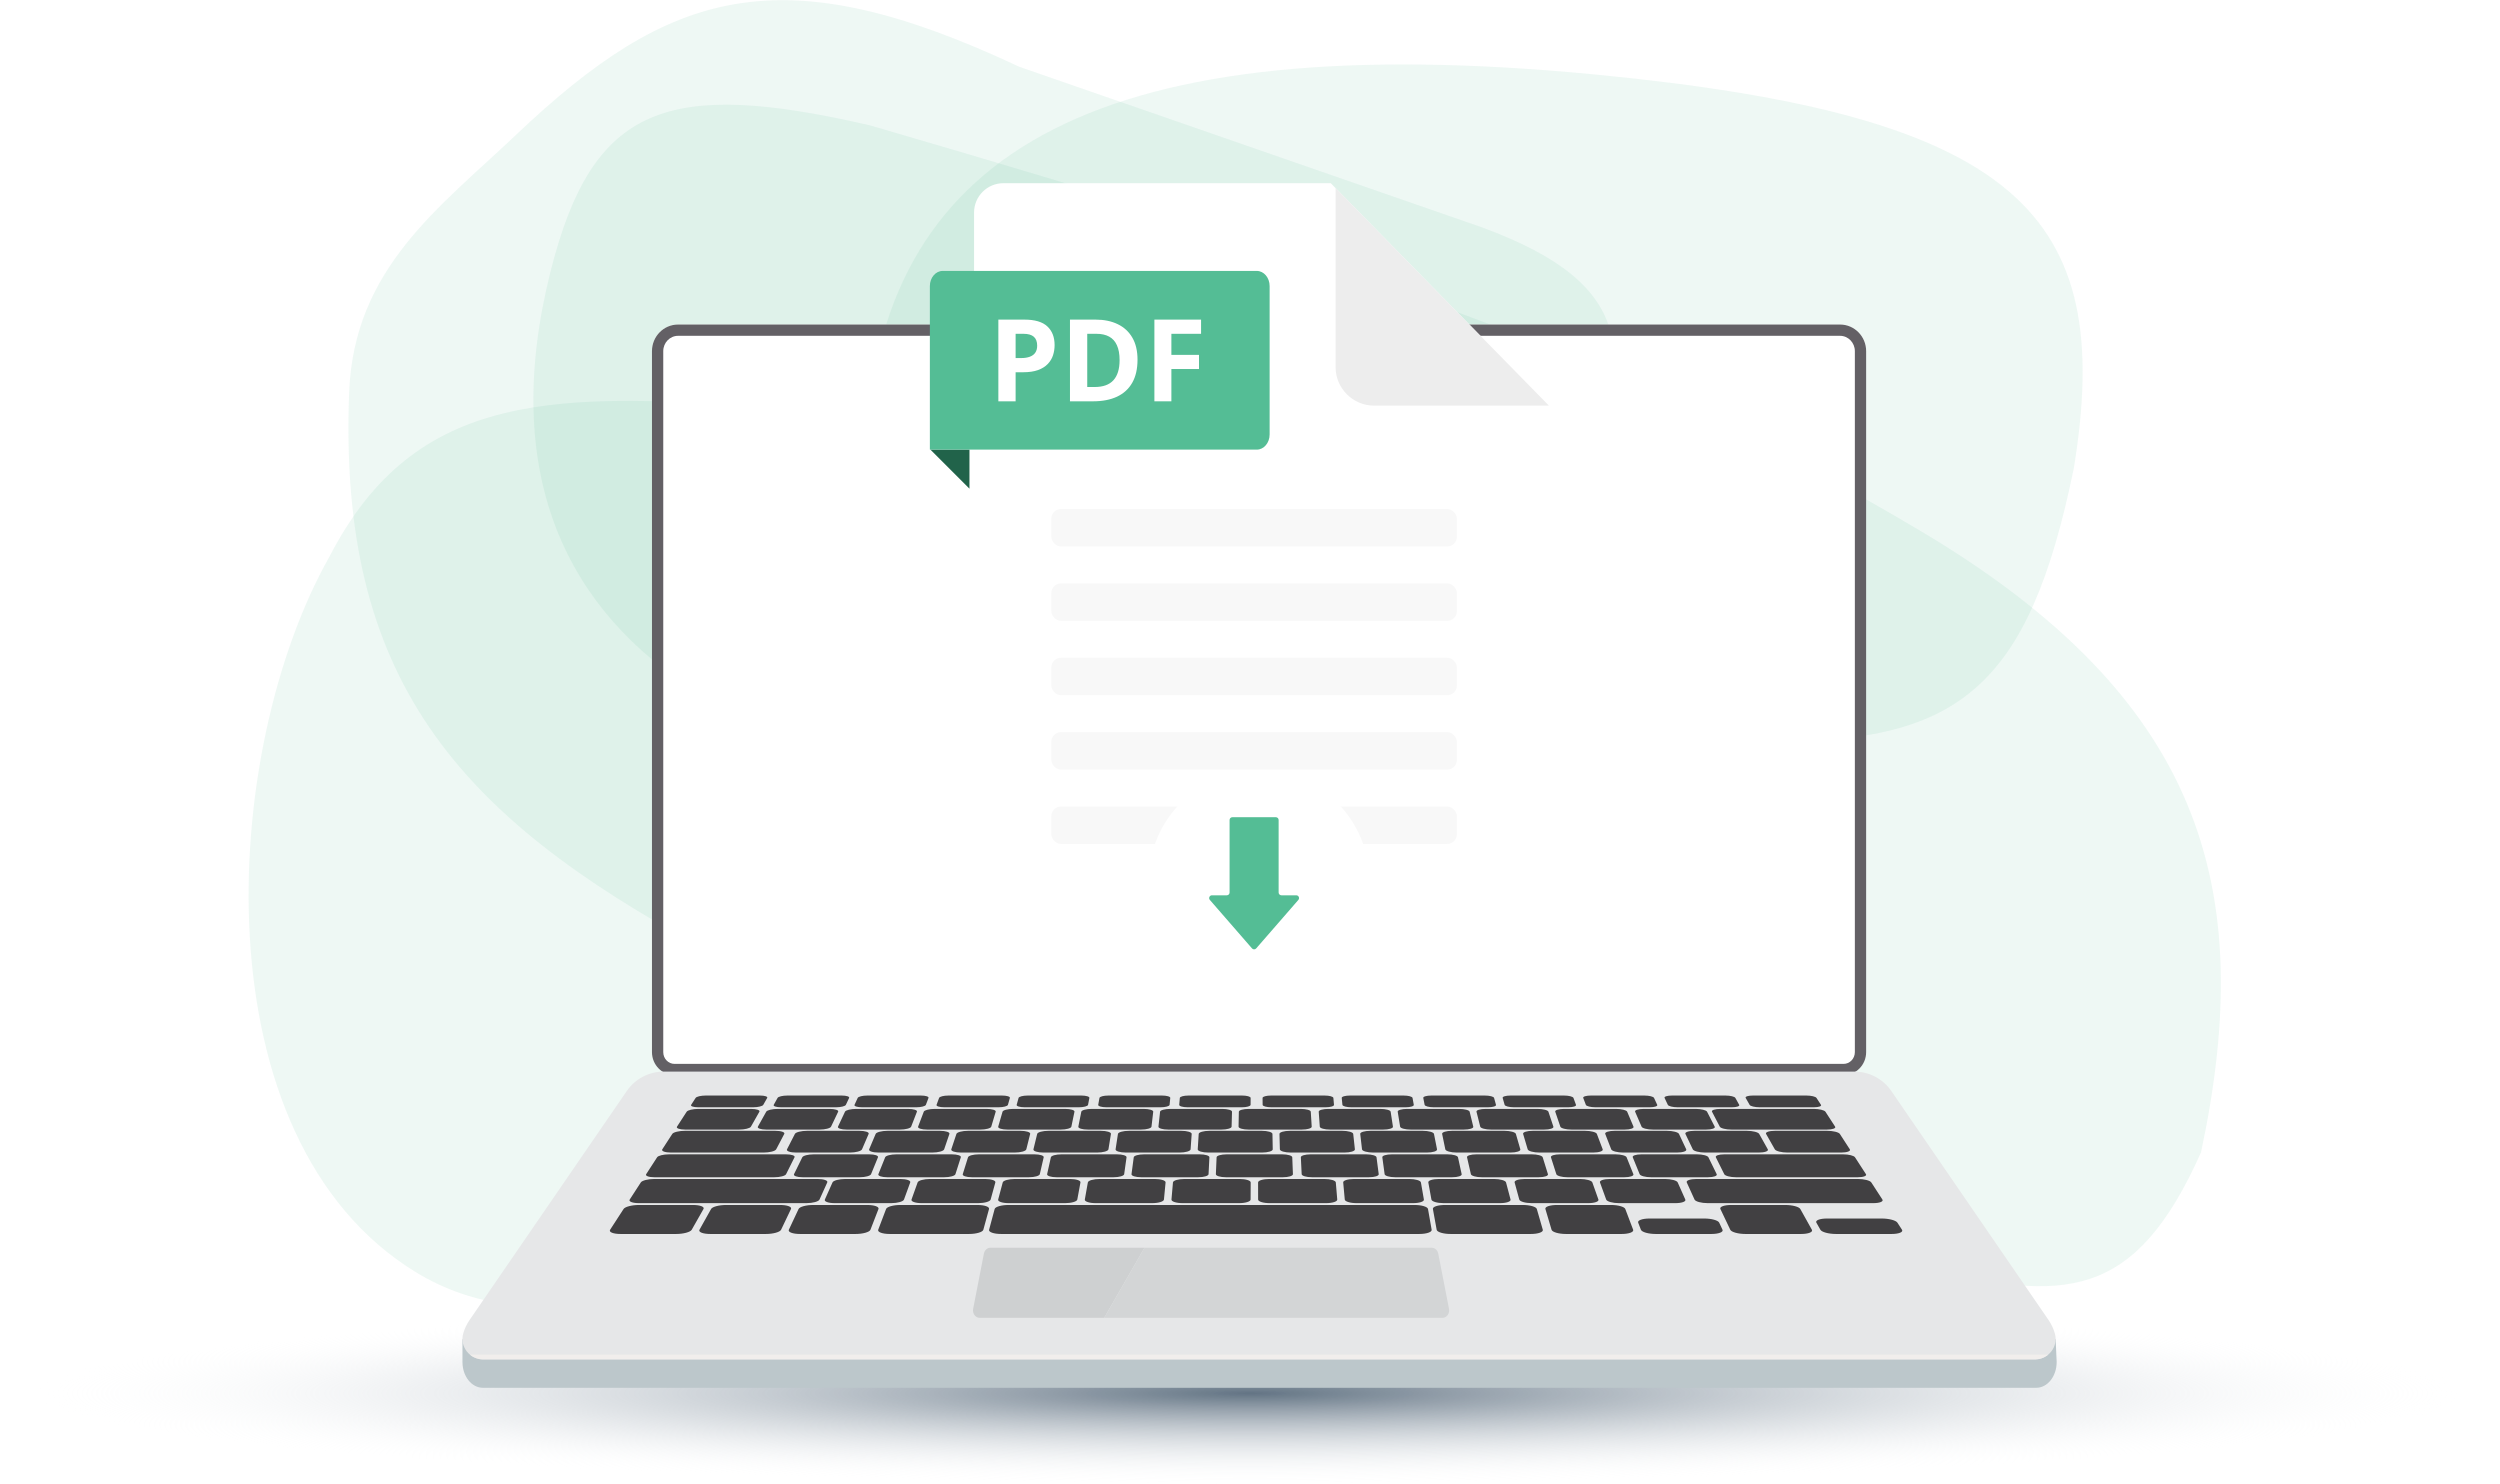 <svg width="4135" height="2454" viewBox="0 0 4135 2454" fill="none" xmlns="http://www.w3.org/2000/svg">
<ellipse cx="2067.5" cy="2304" rx="2067.5" ry="150" fill="url(#paint0_radial_47_1720)"/>
<path d="M3401.44 2246.55L3400.04 2214.89L3388.08 2217.75C3382.48 2212.49 3375.54 2209.39 3368.04 2209.39H2083.32H798.602C790.933 2209.39 783.853 2212.63 778.189 2218.09L764.918 2214.96L764.914 2251.96V2252.83C764.914 2276.33 780.006 2295.39 798.602 2295.39H2083.32H3368.04C3386.64 2295.39 3401.72 2276.33 3401.72 2252.83V2251.96C3401.72 2250.13 3401.62 2248.32 3401.44 2246.55Z" fill="#BCC7CB"/>
<path d="M544.999 920.501C363.497 1241.5 327.5 1883.5 687.499 2104C882 2223.13 1125 2136.5 1306.5 2019.5V677.501C918.483 645.121 687.499 645.001 544.999 920.501Z" fill="#54BD95" fill-opacity="0.1"/>
<path d="M577.499 648.5C559.017 1121.5 754.458 1348.05 1164 1569L2610 836.5C2706.66 589.261 2710.76 471.944 2451 376.001L1686 110.501C1292.32 -74.643 1109 -19.5 852.999 223.501C726.498 343.578 585.489 444.001 577.499 648.5Z" fill="#54BD95" fill-opacity="0.1"/>
<path d="M911.001 447.5C825.628 784.5 937.001 1011.5 1157.5 1147.5L3177 2094C3416.54 2157.31 3532.01 2148.89 3640.5 1906C3734.5 1465.5 3640.5 1154.11 3177 878.5C2722.66 608.342 2314.81 462.433 1439.5 207.5C1102.58 129.673 980.34 173.793 911.001 447.5Z" fill="#54BD95" fill-opacity="0.1"/>
<path d="M2636 122.999C1828.5 45.5 1464.32 242.71 1433 719.499L2911.5 1225.5C3238.02 1233.47 3355.07 1139.75 3430 774.999C3499.08 354.16 3339 190.469 2636 122.999Z" fill="#54BD95" fill-opacity="0.1"/>
<path d="M3049.25 1778.35H1115.7C1095.07 1778.35 1078.35 1761.29 1078.35 1740.27V580.761C1078.35 556.468 1097.67 536.774 1121.5 536.774H3043.45C3067.28 536.774 3086.6 556.468 3086.6 580.761V1740.27C3086.6 1761.29 3069.88 1778.35 3049.25 1778.35Z" fill="white"/>
<path d="M3043.45 536.774H1121.5C1097.67 536.774 1078.35 556.468 1078.35 580.761V1740.27C1078.35 1761.29 1095.07 1778.35 1115.7 1778.35H3049.25C3069.88 1778.35 3086.6 1761.29 3086.6 1740.27V580.761C3086.6 556.468 3067.28 536.774 3043.45 536.774ZM3043.45 555.441C3056.94 555.441 3067.93 566.801 3067.93 580.761V1740.27C3067.93 1750.97 3059.54 1759.68 3049.25 1759.68H1115.7C1105.4 1759.68 1097.02 1750.97 1097.02 1740.27V580.761C1097.02 566.801 1108 555.441 1121.5 555.441H3043.45Z" fill="#636065"/>
<path d="M3398.73 2205.61C3396.62 2197.99 3393.18 2190.47 3388.29 2183.32L3128.24 1804.53C3114.45 1784.43 3091.62 1772.4 3067.24 1772.4H2082.48H1097.7C1073.33 1772.4 1050.49 1784.43 1036.71 1804.53L776.66 2183.32C771.763 2190.47 768.317 2197.99 766.209 2205.61C766.168 2205.76 766.129 2205.91 766.089 2206.05C760.245 2227.48 776.965 2248.48 799.172 2248.48H2082.48H3365.77C3387.98 2248.48 3404.7 2227.48 3398.86 2206.05C3398.81 2205.91 3398.78 2205.76 3398.73 2205.61Z" fill="#E6E7E8"/>
<path d="M1118.42 2041H1026.32C1014.32 2041 1006.63 2037.87 1009.12 2034.03L1031.42 1999.65C1033.8 1995.99 1045.16 1993.03 1056.81 1993.03H1146.23C1157.88 1993.03 1165.65 1995.99 1163.58 1999.65L1144.09 2034.03C1141.91 2037.87 1130.42 2041 1118.42 2041Z" fill="#414042"/>
<path d="M1333.75 1990H1056.71C1046.2 1990 1039.4 1987.35 1041.52 1984.08L1059.93 1955.71C1061.96 1952.56 1071.92 1950.03 1082.17 1950.03H1352.3C1362.55 1950.03 1369.71 1952.56 1368.3 1955.71L1355.46 1984.08C1353.99 1987.35 1344.26 1990 1333.75 1990Z" fill="#414042"/>
<path d="M1280.87 1947.16H1082.23C1072.97 1947.16 1066.94 1944.89 1068.76 1942.09L1086.89 1914.13C1088.63 1911.45 1097.37 1909.28 1106.4 1909.28H1300.22C1309.26 1909.28 1315.5 1911.45 1314.15 1914.13L1300.18 1942.09C1298.78 1944.89 1290.14 1947.16 1280.87 1947.16Z" fill="#414042"/>
<path d="M1473.98 1990H1380.7C1370.18 1990 1362.85 1987.35 1364.3 1984.08L1376.98 1955.71C1378.38 1952.56 1387.82 1950.03 1398.07 1950.03H1489.03C1499.29 1950.03 1506.67 1952.56 1505.53 1955.71L1495.18 1984.08C1493.99 1987.35 1484.5 1990 1473.98 1990Z" fill="#414042"/>
<path d="M1617.84 1990H1524.56C1514.04 1990 1506.47 1987.35 1507.63 1984.08L1517.76 1955.71C1518.88 1952.56 1528.09 1950.03 1538.35 1950.03H1629.31C1639.56 1950.03 1647.17 1952.56 1646.31 1955.71L1638.51 1984.08C1637.61 1987.35 1628.36 1990 1617.84 1990Z" fill="#414042"/>
<path d="M1761.69 1990H1668.41C1657.89 1990 1650.08 1987.35 1650.96 1984.08L1658.53 1955.71C1659.37 1952.56 1668.36 1950.03 1678.61 1950.03H1769.57C1779.82 1950.03 1787.66 1952.56 1787.09 1955.71L1781.84 1984.08C1781.22 1987.35 1772.21 1990 1761.69 1990Z" fill="#414042"/>
<path d="M1905.56 1990H1812.27C1801.76 1990 1793.71 1987.35 1794.28 1984.08L1799.32 1955.71C1799.87 1952.56 1808.63 1950.03 1818.88 1950.03H1909.84C1920.09 1950.03 1928.17 1952.56 1927.87 1955.71L1925.16 1984.08C1924.85 1987.35 1916.07 1990 1905.56 1990Z" fill="#414042"/>
<path d="M2049.41 1990H1956.13C1945.61 1990 1937.32 1987.35 1937.6 1984.08L1940.09 1955.71C1940.37 1952.56 1948.9 1950.03 1959.16 1950.03H2050.1C2060.36 1950.03 2068.66 1952.56 2068.64 1955.71L2068.48 1984.08C2068.46 1987.35 2059.93 1990 2049.41 1990Z" fill="#414042"/>
<path d="M2193.27 1990H2099.99C2089.47 1990 2080.93 1987.35 2080.93 1984.08L2080.87 1955.71C2080.87 1952.56 2089.17 1950.03 2099.43 1950.03H2190.39C2200.64 1950.03 2209.16 1952.56 2209.43 1955.71L2211.81 1984.08C2212.08 1987.35 2203.79 1990 2193.27 1990Z" fill="#414042"/>
<path d="M2337.12 1990H2243.84C2233.32 1990 2224.56 1987.35 2224.25 1984.08L2221.65 1955.71C2221.36 1952.56 2229.44 1950.03 2239.69 1950.03H2330.65C2340.91 1950.03 2349.65 1952.56 2350.2 1955.71L2355.13 1984.08C2355.71 1987.35 2347.64 1990 2337.12 1990Z" fill="#414042"/>
<path d="M2480.98 1990H2387.69C2377.18 1990 2368.17 1987.35 2367.58 1984.08L2362.42 1955.71C2361.85 1952.56 2369.7 1950.03 2379.96 1950.03H2470.92C2481.17 1950.03 2490.16 1952.56 2490.98 1955.71L2498.46 1984.08C2499.32 1987.35 2491.49 1990 2480.98 1990Z" fill="#414042"/>
<path d="M2626.85 1990H2533.57C2523.05 1990 2513.8 1987.35 2512.92 1984.08L2505.17 1955.71C2504.32 1952.56 2511.94 1950.03 2522.2 1950.03H2613.16C2623.41 1950.03 2632.61 1952.56 2633.73 1955.71L2643.8 1984.08C2644.94 1987.35 2637.37 1990 2626.85 1990Z" fill="#414042"/>
<path d="M2771.11 1990H2677.83C2667.31 1990 2657.83 1987.35 2656.64 1984.08L2646.35 1955.71C2645.21 1952.56 2652.6 1950.03 2662.85 1950.03H2753.81C2764.07 1950.03 2773.51 1952.56 2774.91 1955.71L2787.52 1984.08C2788.97 1987.35 2781.63 1990 2771.11 1990Z" fill="#414042"/>
<path d="M1405.42 1906.33H1317.01C1307.03 1906.33 1300.18 1903.95 1301.69 1901.01L1314.77 1875.48C1316.21 1872.65 1325.27 1870.37 1335.01 1870.37H1421.33C1431.06 1870.37 1437.97 1872.65 1436.74 1875.48L1425.75 1901.01C1424.49 1903.95 1415.38 1906.33 1405.42 1906.33Z" fill="#414042"/>
<path d="M1262.95 1906.33H1110C1100.03 1906.33 1093.5 1903.95 1095.4 1901.01L1111.97 1875.48C1113.8 1872.65 1123.17 1870.37 1132.9 1870.37H1282.23C1291.97 1870.37 1298.66 1872.65 1297.18 1875.48L1283.79 1901.01C1282.26 1903.95 1272.93 1906.33 1262.95 1906.33Z" fill="#414042"/>
<path d="M1541.77 1906.33H1453.36C1443.39 1906.33 1436.32 1903.95 1437.56 1901.01L1448.35 1875.48C1449.55 1872.65 1458.4 1870.37 1468.13 1870.37H1554.45C1564.19 1870.37 1571.29 1872.65 1570.33 1875.48L1561.63 1901.01C1560.63 1903.95 1551.73 1906.33 1541.77 1906.33Z" fill="#414042"/>
<path d="M1678.12 1906.33H1589.71C1579.73 1906.33 1572.45 1903.95 1573.43 1901.01L1581.93 1875.48C1582.87 1872.65 1591.52 1870.37 1601.25 1870.37H1687.57C1697.31 1870.37 1704.61 1872.65 1703.91 1875.48L1697.51 1901.01C1696.76 1903.95 1688.08 1906.33 1678.12 1906.33Z" fill="#414042"/>
<path d="M1814.47 1906.33H1726.05C1716.08 1906.33 1708.59 1903.95 1709.29 1901.01L1715.51 1875.48C1716.2 1872.65 1724.64 1870.37 1734.37 1870.37H1820.69C1830.43 1870.37 1837.95 1872.65 1837.49 1875.48L1833.37 1901.01C1832.89 1903.95 1824.44 1906.33 1814.47 1906.33Z" fill="#414042"/>
<path d="M1950.81 1906.33H1862.4C1852.42 1906.33 1844.72 1903.95 1845.17 1901.01L1849.09 1875.48C1849.52 1872.65 1857.76 1870.37 1867.49 1870.37H1953.81C1963.54 1870.37 1971.26 1872.65 1971.06 1875.48L1969.24 1901.01C1969.02 1903.95 1960.78 1906.33 1950.81 1906.33Z" fill="#414042"/>
<path d="M2087.16 1906.33H1998.75C1988.77 1906.33 1980.85 1903.95 1981.04 1901.01L1982.67 1875.48C1982.84 1872.65 1990.88 1870.37 2000.61 1870.37H2086.93C2096.67 1870.37 2104.6 1872.65 2104.64 1875.48L2105.11 1901.01C2105.16 1903.95 2097.13 1906.33 2087.16 1906.33Z" fill="#414042"/>
<path d="M2223.51 1906.33H2135.09C2125.13 1906.33 2116.99 1903.95 2116.91 1901.01L2116.24 1875.48C2116.17 1872.65 2124 1870.37 2133.73 1870.37H2220.05C2229.79 1870.37 2237.92 1872.65 2238.23 1875.48L2240.99 1901.01C2241.29 1903.95 2233.48 1906.33 2223.51 1906.33Z" fill="#414042"/>
<path d="M2359.85 1906.33H2271.44C2261.48 1906.33 2253.12 1903.95 2252.77 1901.01L2249.82 1875.48C2249.49 1872.65 2257.12 1870.37 2266.85 1870.37H2353.17C2362.9 1870.37 2371.24 1872.65 2371.8 1875.48L2376.85 1901.01C2377.42 1903.95 2369.82 1906.33 2359.85 1906.33Z" fill="#414042"/>
<path d="M2498.12 1906.33H2409.69C2399.73 1906.33 2391.16 1903.95 2390.55 1901.01L2385.28 1875.48C2384.69 1872.65 2392.11 1870.37 2401.84 1870.37H2488.16C2497.89 1870.37 2506.44 1872.65 2507.25 1875.48L2514.63 1901.01C2515.47 1903.95 2508.08 1906.33 2498.12 1906.33Z" fill="#414042"/>
<path d="M2634.84 1906.33H2546.43C2536.47 1906.33 2527.68 1903.95 2526.8 1901.01L2519.23 1875.48C2518.39 1872.65 2525.6 1870.37 2535.33 1870.37H2621.65C2631.39 1870.37 2640.13 1872.65 2641.2 1875.48L2650.88 1901.01C2651.99 1903.95 2644.81 1906.33 2634.84 1906.33Z" fill="#414042"/>
<path d="M2773.48 1906.33H2685.06C2675.1 1906.33 2666.09 1903.95 2664.96 1901.01L2655.05 1875.48C2653.96 1872.65 2660.96 1870.37 2670.69 1870.37H2757.01C2766.74 1870.37 2775.7 1872.65 2777.02 1875.48L2789.02 1901.01C2790.41 1903.95 2783.45 1906.33 2773.48 1906.33Z" fill="#414042"/>
<path d="M2908.88 1906.33H2820.45C2810.49 1906.33 2801.28 1903.95 2799.88 1901.01L2787.69 1875.48C2786.35 1872.65 2793.15 1870.37 2802.88 1870.37H2889.2C2898.93 1870.37 2908.09 1872.65 2909.68 1875.48L2923.95 1901.01C2925.59 1903.95 2918.84 1906.33 2908.88 1906.33Z" fill="#414042"/>
<path d="M3045.03 1906.33H2956.61C2946.65 1906.33 2937.21 1903.95 2935.56 1901.01L2921.08 1875.48C2919.48 1872.65 2926.08 1870.37 2935.81 1870.37H3022.13C3031.87 1870.37 3041.24 1872.65 3043.07 1875.48L3059.63 1901.01C3061.53 1903.95 3055 1906.33 3045.03 1906.33Z" fill="#414042"/>
<path d="M1222.54 1868.33H1133.36C1124.11 1868.33 1118.01 1866.17 1119.73 1863.52L1135.79 1838.76C1137.45 1836.2 1146.12 1834.13 1155.16 1834.13H1242.29C1251.33 1834.13 1257.49 1836.2 1256.04 1838.76L1242.02 1863.52C1240.53 1866.17 1231.8 1868.33 1222.54 1868.33Z" fill="#414042"/>
<path d="M1355.47 1868.33H1267.61C1258.34 1868.33 1252.05 1866.17 1253.53 1863.52L1267.35 1838.76C1268.78 1836.2 1277.26 1834.13 1286.3 1834.13H1372.15C1381.19 1834.13 1387.54 1836.2 1386.31 1838.76L1374.53 1863.52C1373.26 1866.17 1364.74 1868.33 1355.47 1868.33Z" fill="#414042"/>
<path d="M1488.42 1868.33H1400.54C1391.29 1868.33 1384.79 1866.17 1386.03 1863.52L1397.63 1838.76C1398.83 1836.2 1407.13 1834.13 1416.17 1834.13H1502.02C1511.06 1834.13 1517.59 1836.2 1516.61 1838.76L1507.03 1863.52C1506.01 1866.17 1497.67 1868.33 1488.42 1868.33Z" fill="#414042"/>
<path d="M1621.36 1868.33H1533.48C1524.22 1868.33 1517.54 1866.17 1518.54 1863.52L1527.92 1838.76C1528.89 1836.2 1537 1834.13 1546.04 1834.13H1631.89C1640.93 1834.13 1647.65 1836.2 1646.89 1838.76L1639.54 1863.52C1638.76 1866.17 1630.61 1868.33 1621.36 1868.33Z" fill="#414042"/>
<path d="M1754.29 1868.33H1666.41C1657.16 1868.33 1650.28 1866.17 1651.05 1863.52L1658.2 1838.76C1658.94 1836.2 1666.86 1834.13 1675.9 1834.13H1761.76C1770.8 1834.13 1777.7 1836.2 1777.17 1838.76L1772.05 1863.52C1771.5 1866.17 1763.54 1868.33 1754.29 1868.33Z" fill="#414042"/>
<path d="M1887.24 1868.33H1799.36C1790.11 1868.33 1783.03 1866.17 1783.56 1863.52L1788.49 1838.76C1789 1836.2 1796.73 1834.13 1805.77 1834.13H1891.63C1900.67 1834.13 1907.76 1836.2 1907.45 1838.76L1904.56 1863.52C1904.24 1866.17 1896.49 1868.33 1887.24 1868.33Z" fill="#414042"/>
<path d="M2020.17 1868.33H1932.29C1923.04 1868.33 1915.77 1866.17 1916.06 1863.52L1918.77 1838.76C1919.05 1836.2 1926.6 1834.13 1935.64 1834.13H2021.49C2030.53 1834.13 2037.81 1836.2 2037.74 1838.76L2037.06 1863.52C2036.98 1866.17 2029.42 1868.33 2020.17 1868.33Z" fill="#414042"/>
<path d="M2153.1 1868.33H2065.22C2055.97 1868.33 2048.52 1866.17 2048.57 1863.52L2049.05 1838.76C2049.1 1836.2 2056.46 1834.13 2065.52 1834.13H2151.36C2160.4 1834.13 2167.86 1836.2 2168.02 1838.76L2169.57 1863.52C2169.73 1866.17 2162.36 1868.33 2153.1 1868.33Z" fill="#414042"/>
<path d="M2287.91 1868.33H2200.03C2190.77 1868.33 2183.12 1866.17 2182.93 1863.52L2181.16 1838.76C2180.97 1836.2 2188.16 1834.13 2197.2 1834.13H2283.05C2292.09 1834.13 2299.73 1836.2 2300.13 1838.76L2303.93 1863.52C2304.33 1866.17 2297.16 1868.33 2287.91 1868.33Z" fill="#414042"/>
<path d="M2421.21 1868.33H2333.33C2324.08 1868.33 2316.24 1866.17 2315.8 1863.52L2311.81 1838.76C2311.4 1836.2 2318.38 1834.13 2327.42 1834.13H2413.28C2422.32 1834.13 2430.16 1836.2 2430.77 1838.76L2436.8 1863.52C2437.45 1866.17 2430.48 1868.33 2421.21 1868.33Z" fill="#414042"/>
<path d="M2554.16 1868.33H2466.28C2457.03 1868.33 2448.97 1866.17 2448.31 1863.52L2442.09 1838.76C2441.45 1836.2 2448.25 1834.13 2457.31 1834.13H2543.15C2552.19 1834.13 2560.21 1836.2 2561.07 1838.76L2569.31 1863.52C2570.2 1866.17 2563.41 1868.33 2554.16 1868.33Z" fill="#414042"/>
<path d="M2687.09 1868.33H2599.21C2589.96 1868.33 2581.72 1866.17 2580.81 1863.52L2572.37 1838.76C2571.51 1836.2 2578.13 1834.13 2587.17 1834.13H2673.01C2682.07 1834.13 2690.27 1836.2 2691.35 1838.76L2701.81 1863.52C2702.93 1866.17 2696.35 1868.33 2687.09 1868.33Z" fill="#414042"/>
<path d="M2821.89 1868.33H2734.01C2724.76 1868.33 2716.32 1866.17 2715.17 1863.52L2704.48 1838.76C2703.37 1836.2 2709.81 1834.13 2718.85 1834.13H2804.71C2813.75 1834.13 2822.13 1836.2 2823.45 1838.76L2836.17 1863.52C2837.53 1866.17 2831.15 1868.33 2821.89 1868.33Z" fill="#414042"/>
<path d="M1382.91 1831.43H1291.78C1283.9 1831.43 1278.51 1829.63 1279.74 1827.43L1286.1 1815.95C1287.3 1813.77 1294.55 1812.03 1302.33 1812.03H1392.23C1400.01 1812.03 1405.47 1813.77 1404.46 1815.95L1399.05 1827.43C1398.01 1829.63 1390.78 1831.43 1382.91 1831.43Z" fill="#414042"/>
<path d="M1245.94 1831.43H1154.8C1146.93 1831.43 1141.71 1829.63 1143.14 1827.43L1150.59 1815.95C1151.99 1813.77 1159.42 1812.03 1167.19 1812.03H1257.1C1264.86 1812.03 1270.17 1813.77 1268.94 1815.95L1262.45 1827.43C1261.21 1829.63 1253.81 1831.43 1245.94 1831.43Z" fill="#414042"/>
<path d="M1515.62 1831.43H1425.76C1417.89 1831.43 1412.33 1829.63 1413.36 1827.43L1418.65 1815.95C1419.65 1813.77 1426.74 1812.03 1434.52 1812.03H1523.17C1530.93 1812.03 1536.57 1813.77 1535.74 1815.95L1531.4 1827.43C1530.56 1829.63 1523.5 1831.43 1515.62 1831.43Z" fill="#414042"/>
<path d="M1651.69 1831.43H1561.84C1553.96 1831.43 1548.24 1829.63 1549.05 1827.43L1553.27 1815.95C1554.05 1813.77 1560.99 1812.03 1568.76 1812.03H1657.41C1665.19 1812.03 1670.97 1813.77 1670.36 1815.95L1667.09 1827.43C1666.47 1829.63 1659.57 1831.43 1651.69 1831.43Z" fill="#414042"/>
<path d="M1784.59 1831.43H1694.72C1686.85 1831.43 1680.97 1829.63 1681.57 1827.43L1684.73 1815.95C1685.32 1813.77 1692.11 1812.03 1699.87 1812.03H1788.52C1796.29 1812.03 1802.25 1813.77 1801.83 1815.95L1799.61 1827.43C1799.19 1829.63 1792.47 1831.43 1784.59 1831.43Z" fill="#414042"/>
<path d="M1919.84 1831.43H1829.97C1822.11 1831.43 1816.05 1829.63 1816.45 1827.43L1818.53 1815.95C1818.92 1813.77 1825.53 1812.03 1833.31 1812.03H1921.96C1929.73 1812.03 1935.85 1813.77 1935.63 1815.95L1934.49 1827.43C1934.28 1829.63 1927.72 1831.43 1919.84 1831.43Z" fill="#414042"/>
<path d="M2054.19 1831.43H1964.32C1956.45 1831.43 1950.23 1829.63 1950.43 1827.43L1951.44 1815.95C1951.63 1813.77 1958.08 1812.03 1965.84 1812.03H2054.51C2062.27 1812.03 2068.55 1813.77 2068.53 1815.95L2068.47 1827.43C2068.45 1829.63 2062.07 1831.43 2054.19 1831.43Z" fill="#414042"/>
<path d="M2192.53 1831.43H2102.67C2094.79 1831.43 2088.4 1829.63 2088.39 1827.43L2088.29 1815.95C2088.28 1813.77 2094.56 1812.03 2102.32 1812.03H2190.99C2198.75 1812.03 2205.2 1813.77 2205.4 1815.95L2206.43 1827.43C2206.61 1829.63 2200.4 1831.43 2192.53 1831.43Z" fill="#414042"/>
<path d="M2324.88 1831.43H2235.01C2227.13 1831.43 2220.58 1829.63 2220.36 1827.43L2219.22 1815.95C2219.01 1813.77 2225.13 1812.03 2232.89 1812.03H2321.56C2329.32 1812.03 2335.93 1813.77 2336.32 1815.95L2338.4 1827.43C2338.8 1829.63 2332.74 1831.43 2324.88 1831.43Z" fill="#414042"/>
<path d="M2461.21 1831.43H2371.34C2363.48 1831.43 2356.76 1829.63 2356.33 1827.43L2354.1 1815.95C2353.68 1813.77 2359.64 1812.03 2367.41 1812.03H2456.06C2463.82 1812.03 2470.61 1813.77 2471.2 1815.95L2474.37 1827.43C2474.97 1829.63 2469.09 1831.43 2461.21 1831.43Z" fill="#414042"/>
<path d="M2593.93 1831.43H2504.06C2496.18 1831.43 2489.3 1829.63 2488.66 1827.43L2485.4 1815.95C2484.77 1813.77 2490.57 1812.03 2498.33 1812.03H2587C2594.76 1812.03 2601.69 1813.77 2602.49 1815.95L2606.7 1827.43C2607.52 1829.63 2601.8 1831.43 2593.93 1831.43Z" fill="#414042"/>
<path d="M2728.64 1831.43H2638.77C2630.91 1831.43 2623.84 1829.63 2623.01 1827.43L2618.65 1815.95C2617.84 1813.77 2623.47 1812.03 2631.24 1812.03H2719.89C2727.67 1812.03 2734.76 1813.77 2735.76 1815.95L2741.05 1827.43C2742.07 1829.63 2736.51 1831.43 2728.64 1831.43Z" fill="#414042"/>
<path d="M2864.61 1831.43H2774.74C2766.88 1831.43 2759.65 1829.63 2758.61 1827.43L2753.17 1815.95C2752.16 1813.77 2757.62 1812.03 2765.38 1812.03H2854.05C2861.81 1812.03 2869.08 1813.77 2870.28 1815.95L2876.65 1827.43C2877.88 1829.63 2872.49 1831.43 2864.61 1831.43Z" fill="#414042"/>
<path d="M3000.22 1831.43H2910.36C2902.49 1831.43 2895.09 1829.63 2893.85 1827.43L2887.34 1815.95C2886.12 1813.77 2891.41 1812.03 2899.18 1812.03H2987.84C2995.61 1812.03 3003.04 1813.77 3004.44 1815.95L3011.89 1827.43C3013.32 1829.63 3008.1 1831.43 3000.22 1831.43Z" fill="#414042"/>
<path d="M3021.66 1868.33H2863.78C2854.53 1868.33 2845.9 1866.17 2844.52 1863.52L2831.66 1838.76C2830.33 1836.2 2836.58 1834.13 2845.62 1834.13H2999.86C3008.9 1834.13 3017.58 1836.2 3019.24 1838.76L3035.3 1863.52C3037.02 1866.17 3030.92 1868.33 3021.66 1868.33Z" fill="#414042"/>
<path d="M1421.88 1947.16H1327.54C1318.29 1947.16 1311.9 1944.89 1313.28 1942.09L1327.01 1914.13C1328.33 1911.45 1336.73 1909.28 1345.76 1909.28H1437.8C1446.82 1909.28 1453.26 1911.45 1452.16 1914.13L1440.72 1942.09C1439.57 1944.89 1431.13 1947.16 1421.88 1947.16Z" fill="#414042"/>
<path d="M1561.88 1947.16H1467.56C1458.3 1947.16 1451.7 1944.89 1452.84 1942.09L1464.06 1914.13C1465.14 1911.45 1473.34 1909.28 1482.37 1909.28H1574.41C1583.44 1909.28 1590.06 1911.45 1589.21 1914.13L1580.28 1942.09C1579.37 1944.89 1571.14 1947.16 1561.88 1947.16Z" fill="#414042"/>
<path d="M1701.89 1947.16H1607.57C1598.32 1947.16 1591.52 1944.89 1592.39 1942.09L1601.11 1914.13C1601.95 1911.45 1609.96 1909.28 1618.99 1909.28H1711.03C1720.05 1909.28 1726.88 1911.45 1726.27 1914.13L1719.83 1942.09C1719.19 1944.89 1711.16 1947.16 1701.89 1947.16Z" fill="#414042"/>
<path d="M1841.9 1947.16H1747.58C1738.33 1947.16 1731.33 1944.89 1731.94 1942.09L1738.16 1914.13C1738.76 1911.45 1746.56 1909.28 1755.6 1909.28H1847.62C1856.66 1909.28 1863.68 1911.45 1863.3 1914.13L1859.38 1942.09C1859 1944.89 1851.17 1947.16 1841.9 1947.16Z" fill="#414042"/>
<path d="M1981.92 1947.16H1887.6C1878.35 1947.16 1871.13 1944.89 1871.51 1942.09L1875.21 1914.13C1875.56 1911.45 1883.17 1909.28 1892.21 1909.28H1984.24C1993.28 1909.28 2000.49 1911.45 2000.36 1914.13L1998.95 1942.09C1998.8 1944.89 1991.19 1947.16 1981.92 1947.16Z" fill="#414042"/>
<path d="M2121.93 1947.16H2027.61C2018.34 1947.16 2010.94 1944.89 2011.06 1942.09L2012.25 1914.13C2012.37 1911.45 2019.78 1909.28 2028.82 1909.28H2120.85C2129.89 1909.28 2137.29 1911.45 2137.4 1914.13L2138.5 1942.09C2138.61 1944.89 2131.2 1947.16 2121.93 1947.16Z" fill="#414042"/>
<path d="M2264.29 1947.16H2169.97C2160.72 1947.16 2153.1 1944.89 2152.96 1942.09L2151.61 1914.13C2151.48 1911.45 2158.69 1909.28 2167.73 1909.28H2259.76C2268.8 1909.28 2276.4 1911.45 2276.76 1914.13L2280.4 1942.09C2280.77 1944.89 2273.56 1947.16 2264.29 1947.16Z" fill="#414042"/>
<path d="M2401.96 1947.16H2307.64C2298.37 1947.16 2290.56 1944.89 2290.17 1942.09L2286.36 1914.13C2285.98 1911.45 2293.01 1909.28 2302.05 1909.28H2394.08C2403.12 1909.28 2410.92 1911.45 2411.5 1914.13L2417.61 1942.09C2418.22 1944.89 2411.21 1947.16 2401.96 1947.16Z" fill="#414042"/>
<path d="M2545.1 1947.16H2450.78C2441.52 1947.16 2433.5 1944.89 2432.86 1942.09L2426.46 1914.13C2425.85 1911.45 2432.68 1909.28 2441.72 1909.28H2533.74C2542.78 1909.28 2550.78 1911.45 2551.62 1914.13L2560.29 1942.09C2561.17 1944.89 2554.37 1947.16 2545.1 1947.16Z" fill="#414042"/>
<path d="M2686.88 1947.16H2592.56C2583.31 1947.16 2575.07 1944.89 2574.17 1942.09L2565.25 1914.13C2564.39 1911.45 2571.01 1909.28 2580.05 1909.28H2672.08C2681.12 1909.28 2689.32 1911.45 2690.4 1914.13L2701.61 1942.09C2702.73 1944.89 2696.15 1947.16 2686.88 1947.16Z" fill="#414042"/>
<path d="M2825.13 1947.16H2730.81C2721.55 1947.16 2713.12 1944.89 2711.97 1942.09L2700.57 1914.13C2699.47 1911.45 2705.91 1909.28 2714.95 1909.28H2806.97C2816.01 1909.28 2824.4 1911.45 2825.72 1914.13L2839.41 1942.09C2840.79 1944.89 2834.39 1947.16 2825.13 1947.16Z" fill="#414042"/>
<path d="M3072.8 1947.16H2871.21C2861.96 1947.16 2853.32 1944.89 2851.92 1942.09L2838 1914.13C2836.67 1911.45 2842.91 1909.28 2851.93 1909.28H3048.63C3057.67 1909.28 3066.4 1911.45 3068.15 1914.13L3086.28 1942.09C3088.09 1944.89 3082.07 1947.16 3072.8 1947.16Z" fill="#414042"/>
<path d="M3098.32 1990H2824.51C2813.99 1990 2804.25 1987.35 2802.77 1984.08L2789.89 1955.71C2788.47 1952.56 2795.63 1950.03 2805.88 1950.03H3072.87C3083.12 1950.03 3093.07 1952.56 3095.11 1955.71L3113.52 1984.08C3115.64 1987.35 3108.83 1990 3098.32 1990Z" fill="#414042"/>
<path d="M1266.85 2041H1174.75C1162.76 2041 1154.78 2037.87 1156.92 2034.03L1176.14 1999.65C1178.19 1995.99 1189.29 1993.03 1200.94 1993.03H1290.36C1302.01 1993.03 1310.05 1995.99 1308.3 1999.65L1291.9 2034.03C1290.06 2037.87 1278.85 2041 1266.85 2041Z" fill="#414042"/>
<path d="M1415.27 2041H1323.18C1311.19 2041 1302.93 2037.87 1304.73 2034.03L1320.86 1999.65C1322.58 1995.99 1333.41 1993.03 1345.06 1993.03H1434.49C1446.14 1993.03 1454.43 1995.99 1453.02 1999.65L1439.7 2034.03C1438.22 2037.87 1427.27 2041 1415.27 2041Z" fill="#414042"/>
<path d="M2347.47 2041H1655.81C1643.81 2041 1634.93 2037.87 1635.96 2034.03L1645.17 1999.65C1646.16 1995.99 1656.4 1993.03 1668.04 1993.03H2339.64C2351.28 1993.03 2361.25 1995.99 2361.89 1999.65L2367.96 2034.03C2368.64 2037.87 2359.47 2041 2347.47 2041Z" fill="#414042"/>
<path d="M2532.07 2041H2399.23C2387.23 2041 2376.93 2037.87 2376.24 2034.03L2370 1999.65C2369.33 1995.99 2378.25 1993.03 2389.89 1993.03H2518.88C2530.53 1993.03 2540.83 1995.99 2541.89 1999.65L2551.79 2034.03C2552.89 2037.87 2544.07 2041 2532.07 2041Z" fill="#414042"/>
<path d="M2682.16 2041H2590.07C2578.07 2041 2567.41 2037.87 2566.28 2034.03L2556.08 1999.65C2554.99 1995.99 2563.56 1993.03 2575.2 1993.03H2664.62C2676.28 1993.03 2686.84 1995.99 2688.22 1999.65L2701.25 2034.03C2702.71 2037.87 2694.16 2041 2682.16 2041Z" fill="#414042"/>
<path d="M2979.03 2041H2886.93C2874.93 2041 2863.72 2037.87 2861.89 2034.03L2845.52 1999.65C2843.77 1995.99 2851.81 1993.03 2863.47 1993.03H2952.88C2964.53 1993.03 2975.63 1995.99 2977.68 1999.65L2996.87 2034.03C2999.01 2037.87 2991.03 2041 2979.03 2041Z" fill="#414042"/>
<path d="M2830.6 2041H2738.51C2726.51 2041 2715.57 2037.87 2714.08 2034.03L2709.53 2022.24C2708.07 2018.47 2716.47 2015.43 2728.28 2015.43H2818.96C2830.77 2015.43 2841.77 2018.47 2843.53 2022.24L2849.05 2034.03C2850.85 2037.87 2842.6 2041 2830.6 2041Z" fill="#414042"/>
<path d="M3128.71 2041H3036.61C3024.61 2041 3013.12 2037.87 3010.95 2034.03L3004.25 2022.24C3002.12 2018.47 3009.97 2015.43 3021.79 2015.43H3112.45C3124.27 2015.43 3135.83 2018.47 3138.27 2022.24L3145.92 2034.03C3148.41 2037.87 3140.71 2041 3128.71 2041Z" fill="#414042"/>
<path d="M1602.8 2041H1471.63C1459.63 2041 1451.08 2037.87 1452.55 2034.03L1465.59 1999.65C1466.99 1995.99 1477.55 1993.03 1489.2 1993.03H1616.57C1628.23 1993.03 1636.85 1995.99 1635.85 1999.65L1626.44 2034.03C1625.39 2037.87 1614.8 2041 1602.8 2041Z" fill="#414042"/>
<path d="M1826.33 2179.69H1620.31C1613.31 2179.69 1608.11 2172.37 1609.61 2164.65L1627.37 2073.47C1628.48 2067.79 1632.93 2063.75 1638.07 2063.75H1892.97L1826.33 2179.69Z" fill="#CED0D1"/>
<path d="M3365.82 2248.48L797.435 2248.43C797.387 2248.43 797.337 2248.43 797.289 2248.43C795.951 2248.35 794.633 2248.2 793.343 2247.99C791.648 2247.64 789.861 2247.12 787.935 2246.56L783.673 2244.76C783.372 2244.63 783.064 2244.47 782.753 2244.31C782.429 2244.13 782.109 2243.95 781.792 2243.76C781.221 2243.43 780.664 2243.07 780.159 2242.72L777.227 2240.56H3387.69L3386.61 2241.44C3386.22 2241.73 3385.83 2242.01 3385.43 2242.29C3384.98 2242.6 3384.46 2242.95 3384.39 2242.99L3383.53 2243.53C3379.93 2245.72 3375.87 2247.27 3371.53 2248C3369.35 2248.29 3366.06 2248.47 3365.82 2248.48C3365.81 2248.48 3365.79 2248.48 3365.77 2248.48Z" fill="#F1EEEC"/>
<path d="M2385.95 2179.69H1826.33L1892.97 2063.75H2368.17C2370 2063.75 2371.73 2064.27 2373.27 2065.17C2376.05 2066.83 2378.16 2069.81 2378.87 2073.47L2396.63 2164.65C2396.79 2165.47 2396.88 2166.29 2396.89 2167.09C2397.01 2173.85 2392.19 2179.69 2385.95 2179.69Z" fill="#D3D5D6"/>
<g filter="url(#filter0_d_47_1720)">
<path d="M2545.88 654.889V1475.94C2545.88 1502.77 2524.14 1524.52 2497.3 1524.52H1651.66C1624.84 1524.52 1603.09 1502.77 1603.09 1475.94V343.58C1603.09 316.747 1624.84 295.001 1651.66 295.001H2193.07L2545.88 654.889Z" fill="white"/>
</g>
<rect x="1738.89" y="1333.96" width="670.809" height="61.948" rx="16" fill="#F8F8F8"/>
<rect x="1738.89" y="1210.95" width="670.809" height="61.948" rx="16" fill="#F8F8F8"/>
<rect x="1738.89" y="1087.94" width="670.809" height="61.948" rx="16" fill="#F8F8F8"/>
<rect x="1738.89" y="964.924" width="670.809" height="61.948" rx="16" fill="#F8F8F8"/>
<rect x="1738.89" y="841.912" width="670.809" height="61.948" rx="16" fill="#F8F8F8"/>
<g filter="url(#filter1_d_47_1720)">
<path d="M2545.89 654.889H2256.51C2221.75 654.889 2193.08 626.216 2193.08 591.454V295L2545.89 654.889Z" fill="#EDEDED"/>
</g>
<g filter="url(#filter2_d_47_1720)">
<path d="M2256.97 1444.5C2256.97 1545.29 2175.27 1627 2074.48 1627C1973.69 1627 1891.98 1545.29 1891.98 1444.5C1891.98 1343.72 1973.69 1262.01 2074.48 1262.01C2175.27 1262.01 2256.97 1343.72 2256.97 1444.5Z" fill="white"/>
</g>
<path d="M2114.85 1476.23V1356.26C2114.85 1353.72 2112.8 1351.66 2110.27 1351.66H2038.31C2035.78 1351.66 2033.73 1353.72 2033.73 1356.26V1476.23C2033.73 1478.78 2031.68 1480.83 2029.15 1480.83H2004.55C2000.61 1480.83 1998.51 1485.49 2001.09 1488.47L2034.37 1526.74L2070.84 1568.67C2072.66 1570.77 2075.91 1570.77 2077.74 1568.67L2114.21 1526.74L2147.48 1488.47C2150.08 1485.49 2147.98 1480.83 2144.04 1480.83H2119.44C2116.91 1480.83 2114.85 1478.78 2114.85 1476.23Z" fill="#54BD95"/>
<path d="M1603.49 743.682H1538.89L1603.49 808.285V743.682Z" fill="#21634A"/>
<path d="M1538 743.684L2078.73 743.684C2090.45 743.684 2099.96 732.453 2099.96 718.602V473.184C2099.96 459.334 2090.45 448.103 2078.73 448.103H1559.23C1547.5 448.103 1538 459.334 1538 473.184V743.684Z" fill="#54BD95"/>
<path d="M1694.29 528.635C1711.67 528.635 1724.35 532.394 1732.34 539.912C1740.32 547.368 1744.31 557.659 1744.31 570.785C1744.31 576.701 1743.42 582.371 1741.64 587.793C1739.86 593.155 1736.94 597.93 1732.89 602.121C1728.9 606.311 1723.55 609.639 1716.86 612.104C1710.17 614.507 1701.91 615.709 1692.08 615.709H1679.83V663.775H1651.28V528.635H1694.29ZM1692.82 552.113H1679.83V592.23H1689.23C1694.57 592.23 1699.21 591.522 1703.14 590.104C1707.07 588.687 1710.11 586.469 1712.26 583.449C1714.4 580.429 1715.48 576.547 1715.48 571.802C1715.48 565.147 1713.64 560.217 1709.95 557.012C1706.27 553.746 1700.56 552.113 1692.82 552.113Z" fill="white"/>
<path d="M1881.46 594.911C1881.46 610.132 1878.55 622.857 1872.71 633.087C1866.94 643.255 1858.56 650.927 1847.57 656.103C1836.57 661.218 1823.34 663.775 1807.87 663.775H1769.73V528.635H1812.01C1826.14 528.635 1838.39 531.161 1848.76 536.214C1859.14 541.206 1867.19 548.632 1872.9 558.491C1878.61 568.29 1881.46 580.429 1881.46 594.911ZM1851.8 595.65C1851.8 585.667 1850.33 577.471 1847.38 571.063C1844.5 564.592 1840.2 559.816 1834.49 556.735C1828.84 553.654 1821.84 552.113 1813.49 552.113H1798.29V640.112H1810.54C1824.48 640.112 1834.82 636.384 1841.58 628.927C1848.4 621.471 1851.8 610.378 1851.8 595.65Z" fill="white"/>
<path d="M1937.47 663.775H1909.37V528.635H1986.56V552.113H1937.47V586.961H1983.15V610.348H1937.47V663.775Z" fill="white"/>
<defs>
<filter id="filter0_d_47_1720" x="1483.09" y="175" width="1198.79" height="1485.52" filterUnits="userSpaceOnUse" color-interpolation-filters="sRGB">
<feFlood flood-opacity="0" result="BackgroundImageFix"/>
<feColorMatrix in="SourceAlpha" type="matrix" values="0 0 0 0 0 0 0 0 0 0 0 0 0 0 0 0 0 0 127 0" result="hardAlpha"/>
<feOffset dx="8" dy="8"/>
<feGaussianBlur stdDeviation="64"/>
<feComposite in2="hardAlpha" operator="out"/>
<feColorMatrix type="matrix" values="0 0 0 0 0.064 0 0 0 0 0.205 0 0 0 0 0.154 0 0 0 0.33 0"/>
<feBlend mode="normal" in2="BackgroundImageFix" result="effect1_dropShadow_47_1720"/>
<feBlend mode="normal" in="SourceGraphic" in2="effect1_dropShadow_47_1720" result="shape"/>
</filter>
<filter id="filter1_d_47_1720" x="2177.08" y="279" width="416.809" height="423.889" filterUnits="userSpaceOnUse" color-interpolation-filters="sRGB">
<feFlood flood-opacity="0" result="BackgroundImageFix"/>
<feColorMatrix in="SourceAlpha" type="matrix" values="0 0 0 0 0 0 0 0 0 0 0 0 0 0 0 0 0 0 127 0" result="hardAlpha"/>
<feOffset dx="16" dy="16"/>
<feGaussianBlur stdDeviation="16"/>
<feComposite in2="hardAlpha" operator="out"/>
<feColorMatrix type="matrix" values="0 0 0 0 0 0 0 0 0 0 0 0 0 0 0 0 0 0 0.15 0"/>
<feBlend mode="normal" in2="BackgroundImageFix" result="effect1_dropShadow_47_1720"/>
<feBlend mode="normal" in="SourceGraphic" in2="effect1_dropShadow_47_1720" result="shape"/>
</filter>
<filter id="filter2_d_47_1720" x="1835.98" y="1210.01" width="492.988" height="492.988" filterUnits="userSpaceOnUse" color-interpolation-filters="sRGB">
<feFlood flood-opacity="0" result="BackgroundImageFix"/>
<feColorMatrix in="SourceAlpha" type="matrix" values="0 0 0 0 0 0 0 0 0 0 0 0 0 0 0 0 0 0 127 0" result="hardAlpha"/>
<feOffset dx="8" dy="12"/>
<feGaussianBlur stdDeviation="32"/>
<feComposite in2="hardAlpha" operator="out"/>
<feColorMatrix type="matrix" values="0 0 0 0 0.035 0 0 0 0 0.184 0 0 0 0 0.13 0 0 0 0.25 0"/>
<feBlend mode="normal" in2="BackgroundImageFix" result="effect1_dropShadow_47_1720"/>
<feBlend mode="normal" in="SourceGraphic" in2="effect1_dropShadow_47_1720" result="shape"/>
</filter>
<radialGradient id="paint0_radial_47_1720" cx="0" cy="0" r="1" gradientUnits="userSpaceOnUse" gradientTransform="translate(2067.5 2304.55) rotate(90) scale(149.451 2005.11)">
<stop stop-color="#637484"/>
<stop offset="1" stop-color="#FCFDFE" stop-opacity="0"/>
</radialGradient>
</defs>
</svg>
